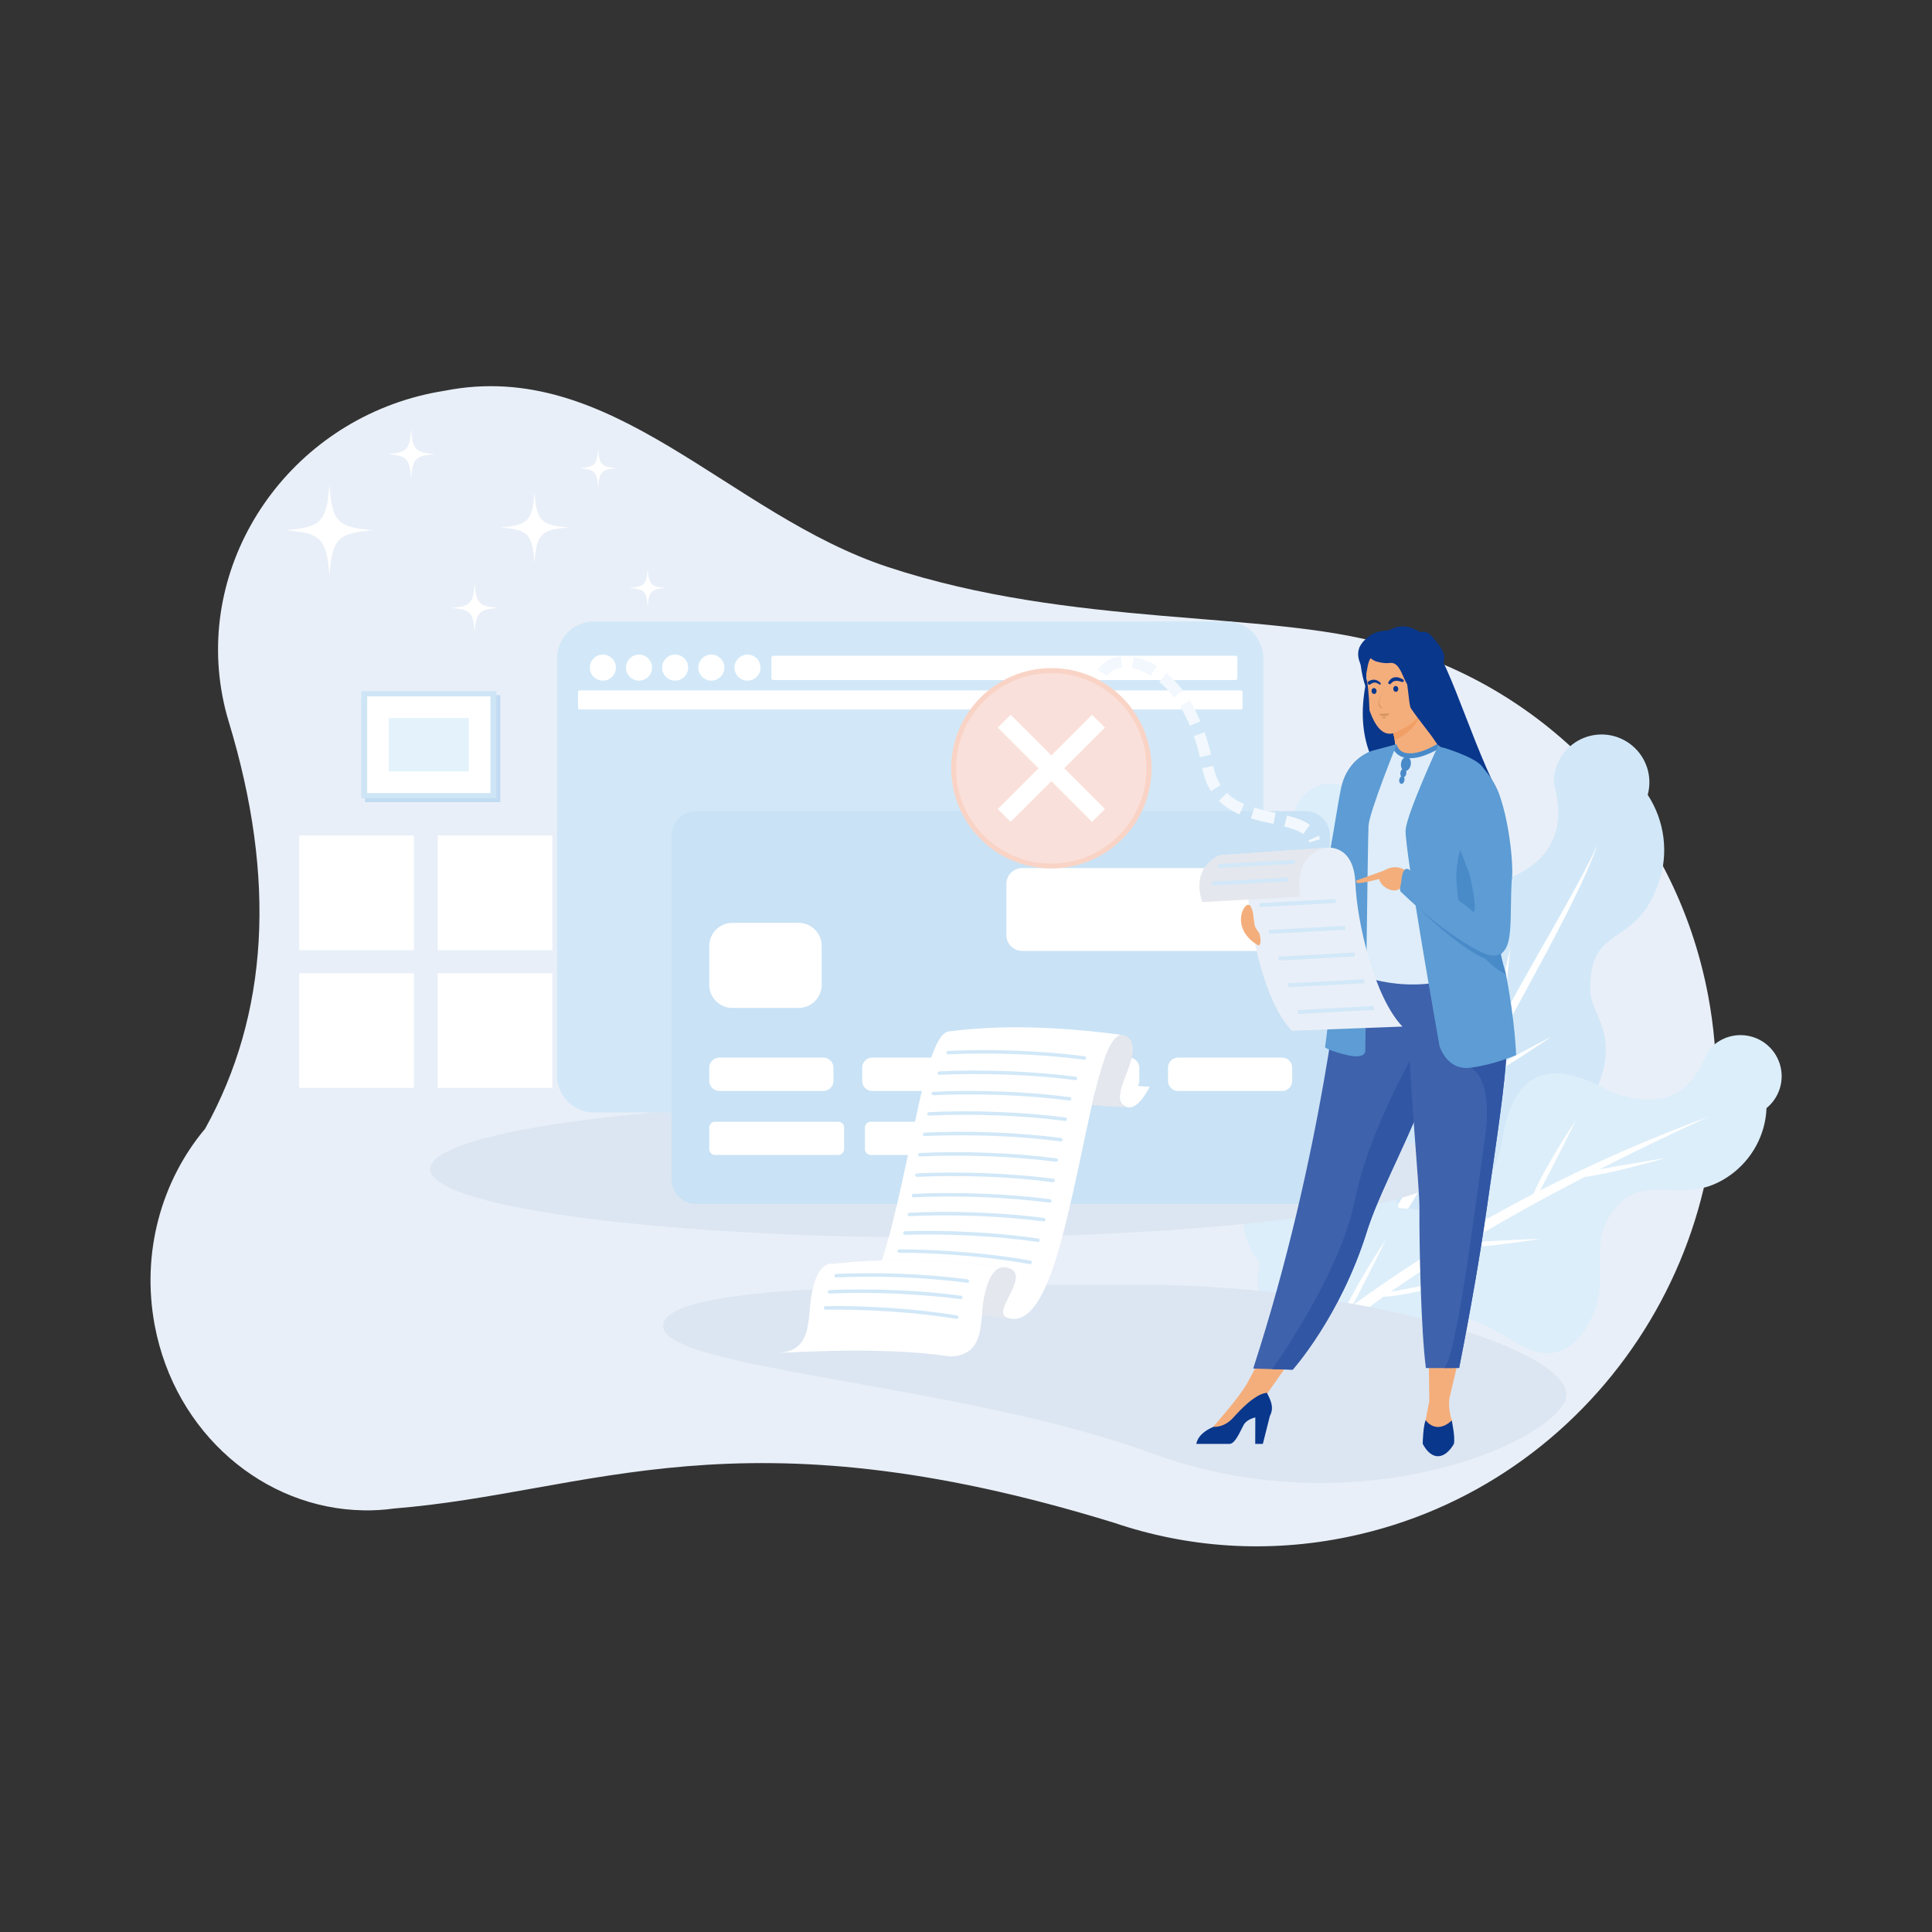 <?xml version="1.0" encoding="utf-8"?>
<svg xmlns="http://www.w3.org/2000/svg" enable-background="new 0 0 2000 2000" viewBox="0 0 2000 2000">
  <rect x="0" y="0" width="2000" height="2000" fill="#333333" stroke="none"/>
  <path clip-rule="evenodd" d="M212.3,1168.5c-44.9,53.4-66.4,127.9-52.1,203.7c21.1,111.7,113,189.6,216.1,191.3l0,0l0.2,0&#xD;&#xA;		c10.4,0.2,20.8-0.4,31.3-1.9c203.2-16.2,356-105.4,745.9,14.9l0,0c75.2,25.5,158.2,31.9,242.1,14.4&#xD;&#xA;		c254.2-52.8,420.9-303.8,372.4-560.6c-34.5-182.4-168.3-318.6-334-363.2l0,0c-122.6-35.3-324.5-17.2-515-80.1&#xD;&#xA;		c-165.2-54.5-285.1-216.9-458.9-182.5c-4.6,0.7-9.2,1.6-13.8,2.5c-146.4,30.4-243.2,170.7-216.3,313.2c1.7,9.1,3.9,18,6.5,26.6l0,0&#xD;&#xA;		C286.3,909.7,278,1050.2,212.3,1168.5L212.3,1168.5z" fill="#e9eff8" fill-rule="evenodd"/>
  <path clip-rule="evenodd" d="M1416.7,1151.1c45.3-33.6,77.5-63,50.7-115.8c-34.6-70.8-9.9-110.6,74.3-119.3&#xD;&#xA;				c59.6-16.2,81.9-51.3,66.7-105.3c-0.3-19.4,10.7-37.1,28.1-45.5c17.5-8.4,38.2-5.8,53.1,6.6c14.9,12.4,21.2,32.3,16.1,51&#xD;&#xA;				c17.6,26.9,21.9,60.4,11.5,90.8c-23.7,69.9-72.9,41.1-70.8,112.8c0.8,26.9,41,51.9-9,128.8c-25.7,39.5-100.3,50.8-111.8,139.1&#xD;&#xA;				c-6.4,49.1-30.5,73.1-59.2,81.2c-12.4,32.1-44.6,53.9-80.7,51.6c-44.7-2.8-78.6-41.3-75.8-86c1.2-18.2,8.2-34.6,19.2-47.5&#xD;&#xA;				C1317.5,1246.4,1337.7,1189,1416.7,1151.1z" fill="#d2e8f8" fill-rule="evenodd"/>
  <path clip-rule="evenodd" d="M1310.3,1418.1c7.1,12.2,10.6,18.3,10.6,18.3c33-37.7,63.9-77.1,92.8-118.3c15.8-7.2,40.6-22.4,74.5-45.6&#xD;&#xA;				c-26.2,13.7-49.1,26.1-68.6,37.1c41.2-59.8,78.1-123.3,110.7-190.4c15.7-6.9,40.9-22.3,75.6-46.1c-27.9,14.6-52,27.7-72.3,39.2&#xD;&#xA;				c27-56.3,99.2-176.7,120.1-238.1c-17.3,40.5-80.6,143.8-97.8,179.9c3.2-20.4,4.3-47,7.7-72.7c-9.6,38-12.3,64.8-14.3,83.1&#xD;&#xA;				c-21.7,44.8-46.4,87.6-67.9,125.3c1-22.4,1.7-48.3,2-77.5c-5.1,39.3-7.5,68.1-7.2,86.5c-14.6,25.3-29.1,48.9-43.6,70.9&#xD;&#xA;				c4.3-24.9,8.7-54.5,13.3-89c-12,47.5-18,79.6-18.1,96.4C1388.2,1336.3,1349.1,1383.3,1310.3,1418.1z" fill="#fff" fill-rule="evenodd"/>
  <path clip-rule="evenodd" d="M1319.3,1176.3c21.2-39.3,34.4-71.2-2.5-100.1c-48.6-39.2-44.2-76.1,13.2-110.6c37.3-31.7,41.5-64.3,12.5-98&#xD;&#xA;				c-6.7-13.8-4.8-30.2,4.9-42.1c9.7-11.9,25.5-17,40.3-13.1c14.8,3.9,26,16.1,28.7,31.2c21.7,13.4,36,36,38.8,61.3&#xD;&#xA;				c6.5,58.1-38.5,54-12.9,104.7c9.6,19.1,46.9,23.5,36.8,95.5c-5.2,37-54.9,70.1-33.5,137.4c11.9,37.4,2.7,62.7-15.2,78.2&#xD;&#xA;				c1.8,27.2-13.9,53.6-40.6,64.1c-33,13-70.3-3.3-83.3-36.3c-5.3-13.4-5.7-27.6-2.2-40.5C1280.2,1278,1275.4,1230.1,1319.3,1176.3z" fill="#dceefa" fill-rule="evenodd"/>
  <path clip-rule="evenodd" d="M1332.6,1403.7c9.2,6.4,13.7,9.5,13.7,9.5c11-38.1,20-76.8,26.8-116.1c8.9-10.4,21.6-29.7,38.1-57.7&#xD;&#xA;				c-14.2,18.7-26.5,35.2-36.8,49.7c9.5-56.8,14.6-114.7,15.5-173.9c8.9-10.3,21.8-29.7,38.7-58.4c-15.1,19.8-28,37.3-38.7,52.4&#xD;&#xA;				c0.4-49.4,11.8-160.1,6.2-211.2c1.2,34.8-9.5,130.3-9.7,161.9c-4.5-15.7-12.7-35.2-18.9-54.8c5.9,30.5,12.9,50.6,17.7,64.4&#xD;&#xA;				c-0.5,39.5-3.9,78.4-6.6,112.8c-6.8-16.4-15-35.2-24.6-56.3c9.6,29.9,17.5,51.4,23.9,64.5c-2,23-4.5,44.9-7.5,65.5&#xD;&#xA;				c-5.3-19.3-12.1-42.1-20.4-68.3c7.4,38.1,13.8,63.2,19.4,75.2C1361.1,1318.8,1348.8,1365.7,1332.6,1403.7z" fill="#fff" fill-rule="evenodd"/>
  <path clip-rule="evenodd" d="M1471.5,1253.2c48.5-0.8,76.6-26.4,84.3-76.7c11.2-66.9,48.5-82.3,111.6-46.3c49.8,18.5,82.9,5.1,99.4-40.3&#xD;&#xA;				c9.5-13.7,26-20.6,42.4-17.7c16.4,2.9,29.6,15.1,33.8,31.2c4.2,16.1-1.4,33.2-14.3,43.7c-1.1,27.6-14.9,53.1-37.4,69.3&#xD;&#xA;				c-51.5,37-89.9-9.8-124.3,41.5c-24,35.7,5.1,69.2-25.8,117.9c-9.8,15.4-23.6,25.9-41.4,25.1c-40.5-1.8-80.7-70.1-133-14.1&#xD;&#xA;				C1325.4,1538.5,1269.1,1218,1471.5,1253.2z" fill="#dceefa" fill-rule="evenodd"/>
  <path clip-rule="evenodd" d="M1294.4,1463.5c-12.4-6.7-18.5-10.1-18.5-10.1c36.8-34,75.4-65.9,115.8-95.9c6.7-16,21.3-41.2,43.6-75.6&#xD;&#xA;				c-13,26.6-24.8,49.8-35.3,69.6c58.7-42.8,121.2-81.4,187.5-115.7c6.5-15.9,21.2-41.5,44.1-76.8c-13.8,28.3-26.3,52.7-37.3,73.3&#xD;&#xA;				c55.5-28.4,113.7-53.9,174.6-76.4c-40,18.4-77.8,36.6-113.4,54.7c20.3-3.8,43.2-7.7,68.9-11.8c-37.8,10.6-65.8,17.1-84,19.6&#xD;&#xA;				c-44.3,22.9-85,45.6-122.2,68c22.4-1.6,48.2-2.9,77.4-4.1c-39.1,6.1-67.9,9.2-86.3,9.5c-24.9,15.2-48.1,30.4-69.8,45.5&#xD;&#xA;				c24.7-4.9,54.3-10.1,88.6-15.6c-47.1,13.2-79.1,20.1-95.9,20.7C1374.1,1383.5,1328.2,1423.8,1294.4,1463.5z" fill="#fff" fill-rule="evenodd"/>
  <path clip-rule="evenodd" d="M571.8,864.9H453.1v118.7h118.7V864.9L571.8,864.9z M428.4,1007.5H309.7v118.7h118.7V1007.5L428.4,1007.5z&#xD;&#xA;		 M571.8,1007.5H453.1v118.7h118.7V1007.5L571.8,1007.5z M428.4,864.9H309.7v118.7h118.7V864.9z" fill="#fff" fill-rule="evenodd"/>
  <path clip-rule="evenodd" d="M1181.7,1330c236,0,468.3,73.4,437,123.3c-31.3,50-227.2,124.3-425.3,51.5c-198.1-72.8-506.9-87-506.9-132.1&#xD;&#xA;		C686.4,1327.7,945.7,1330,1181.7,1330z" fill="#dce6f2" fill-rule="evenodd"/>
  <ellipse clip-rule="evenodd" cx="972.6" cy="1210.2" fill="#dce6f2" fill-rule="evenodd" rx="527.3" ry="70.9"/>
  <path clip-rule="evenodd" d="M614.9,643.3h654.7c21.1,0,38.3,17.2,38.3,38.3v431.8c0,21.1-17.2,38.3-38.3,38.3H614.9&#xD;&#xA;			c-21.1,0-38.3-17.2-38.3-38.3V681.6C576.6,660.5,593.8,643.3,614.9,643.3z" fill="#d2e8f8" fill-rule="evenodd"/>
  <path clip-rule="evenodd" d="M599.9,714.7h684.8c0.8,0,1.5,0.7,1.5,1.5v16.7c0,0.8-0.7,1.5-1.5,1.5H599.9c-0.8,0-1.5-0.7-1.5-1.5v-16.7&#xD;&#xA;			C598.4,715.3,599,714.7,599.9,714.7z" fill="#fff" fill-rule="evenodd"/>
  <path clip-rule="evenodd" d="M800.5,678.8H1279c1.1,0,1.9,0.9,1.9,1.9v21.4c0,1-0.8,1.9-1.9,1.9H800.5c-1,0-1.9-0.9-1.9-1.9v-21.4&#xD;&#xA;			C798.6,679.6,799.5,678.8,800.5,678.8z" fill="#fff" fill-rule="evenodd"/>
  <path clip-rule="evenodd" d="M624.1,704.6c7.4,0,13.5-6.1,13.5-13.5c0-7.4-6.1-13.5-13.5-13.5c-7.4,0-13.5,6.1-13.5,13.5&#xD;&#xA;				C610.6,698.6,616.6,704.6,624.1,704.6z" fill="#fff" fill-rule="evenodd"/>
  <path clip-rule="evenodd" d="M661.5,704.6c7.4,0,13.5-6.1,13.5-13.5c0-7.4-6.1-13.5-13.5-13.5c-7.4,0-13.5,6.1-13.5,13.5&#xD;&#xA;				C648,698.6,654.1,704.6,661.5,704.6z" fill="#fff" fill-rule="evenodd"/>
  <path clip-rule="evenodd" d="M698.9,704.6c7.4,0,13.5-6.1,13.5-13.5c0-7.4-6.1-13.5-13.5-13.5s-13.5,6.1-13.5,13.5&#xD;&#xA;				C685.4,698.6,691.5,704.6,698.9,704.6z" fill="#fff" fill-rule="evenodd"/>
  <path clip-rule="evenodd" d="M736.4,704.6c7.4,0,13.5-6.1,13.5-13.5c0-7.4-6.1-13.5-13.5-13.5c-7.4,0-13.5,6.1-13.5,13.5&#xD;&#xA;				C722.9,698.6,729,704.6,736.4,704.6z" fill="#fff" fill-rule="evenodd"/>
  <path clip-rule="evenodd" d="M773.8,704.6c7.4,0,13.5-6.1,13.5-13.5c0-7.4-6.1-13.5-13.5-13.5c-7.4,0-13.5,6.1-13.5,13.5&#xD;&#xA;				C760.3,698.6,766.4,704.6,773.8,704.6z" fill="#fff" fill-rule="evenodd"/>
  <g>
    <path clip-rule="evenodd" d="M720.5,839.7h630.9c13.9,0,25.3,11.4,25.3,25.3v356c0,13.9-11.4,25.3-25.3,25.3H720.5&#xD;&#xA;			c-13.9,0-25.3-11.4-25.3-25.3V865C695.2,851.1,706.6,839.7,720.5,839.7z" fill="#c9e2f5" fill-rule="evenodd"/>
    <path clip-rule="evenodd" d="M1058.2,898.6h254.4c9,0,16.4,7.4,16.4,16.4v53c0,9-7.4,16.4-16.4,16.4h-254.4c-9,0-16.4-7.4-16.4-16.4v-53&#xD;&#xA;			C1041.8,906,1049.1,898.6,1058.2,898.6L1058.2,898.6z M758.1,955.3h68.6c13.1,0,23.9,10.7,23.9,23.9v40.3&#xD;&#xA;			c0,13.1-10.7,23.9-23.9,23.9h-68.6c-13.1,0-23.9-10.7-23.9-23.9v-40.3C734.2,966.1,745,955.3,758.1,955.3L758.1,955.3z&#xD;&#xA;			 M740.2,1161.2h127.6c3.3,0,6,2.7,6,6v22.4c0,3.3-2.7,6-6,6H740.2c-3.3,0-6-2.7-6-6v-22.4C734.2,1163.9,736.9,1161.2,740.2,1161.2&#xD;&#xA;			L740.2,1161.2z M901.4,1161.2h79.7c3.3,0,6,2.7,6,6v22.4c0,3.3-2.7,6-6,6h-79.7c-3.3,0-6-2.7-6-6v-22.4&#xD;&#xA;			C895.4,1163.9,898.1,1161.2,901.4,1161.2L901.4,1161.2z M744.7,1094.8h107.6c5.8,0,10.5,4.7,10.5,10.5v13.6&#xD;&#xA;			c0,5.8-4.7,10.5-10.5,10.5H744.7c-5.8,0-10.5-4.7-10.5-10.5v-13.6C734.2,1099.5,738.9,1094.8,744.7,1094.8L744.7,1094.8z&#xD;&#xA;			 M1219.6,1094.8h107.6c5.8,0,10.5,4.7,10.5,10.5v13.6c0,5.8-4.7,10.5-10.5,10.5h-107.6c-5.8,0-10.5-4.7-10.5-10.5v-13.6&#xD;&#xA;			C1209.1,1099.5,1213.8,1094.8,1219.6,1094.8L1219.6,1094.8z M1061.3,1094.8h107.6c5.8,0,10.5,4.7,10.5,10.5v13.6&#xD;&#xA;			c0,5.8-4.7,10.5-10.5,10.5h-107.6c-5.8,0-10.5-4.7-10.5-10.5v-13.6C1050.8,1099.5,1055.5,1094.8,1061.3,1094.8L1061.3,1094.8z&#xD;&#xA;			 M903,1094.8h107.6c5.8,0,10.5,4.7,10.5,10.5v13.6c0,5.8-4.7,10.5-10.5,10.5H903c-5.8,0-10.5-4.7-10.5-10.5v-13.6&#xD;&#xA;			C892.5,1099.5,897.2,1094.8,903,1094.8z" fill="#fff" fill-rule="evenodd"/>
  </g>
  <g>
    <path clip-rule="evenodd" d="M1515.4,795.1c0.8,11.5-9.7,46.9,18.1,24.2c0,0-1.1,2.4-2.2,3.4c0.1,0,23.7,6.1,19.6-1.9&#xD;&#xA;			c-33-64.6-57.4-161.8-81.2-166.1c-22.4-14.6-57.3,13.7-54.6,47.4c-27.2,118.5,81.2,153.1,90.5,124L1515.4,795.1z" fill="#09378c" fill-rule="evenodd"/>
    <path clip-rule="evenodd" d="M1494.3,773.1c5,9.1,0.1,18.6-6,27c-6.1,8.4-16.5,12.5-26.7,10.5c-10.2-1.9-18.3-9.6-20.9-19.6&#xD;&#xA;				c5.1-14.1,4.6-27.4-1.7-39.9c21.7-9,32.6-13.5,32.6-13.5C1478.3,757.4,1488.7,770.3,1494.3,773.1z" fill="#f4ae7c" fill-rule="evenodd"/>
    <path clip-rule="evenodd" d="M1429.7,657.8c29,41.9,43.6,67.4,43.8,76.5c14.4-6.4,21.7-16.8,15.5-30.5c2-2.7,3.1-7.7,3.4-15&#xD;&#xA;				c5.2-6,2.3-14.5-2.6-20.8c-4.9-6.3-11.7-16.9-18.9-13.3C1457.2,646.5,1446.6,645.2,1429.7,657.8z" fill="#09378c" fill-rule="evenodd"/>
    <path clip-rule="evenodd" d="M1443.8,766.4c-0.7-5.2-2.3-10.3-4.7-15.2l31.5-13.1l-0.2,0.5C1467.5,749.8,1458.6,759.1,1443.8,766.4z" fill="#f29f65" fill-rule="evenodd"/>
    <path clip-rule="evenodd" d="M1413.1,691.7c2.6,13,4.1,27.5,4.6,43.6c7.5,21.4,17.3,28.7,29.5,21.7c16.1-7.4,25.6-17,28.6-28.7&#xD;&#xA;				c4.9-14.8,0.8-31.2-10.6-41.9C1446.5,668.9,1414.8,668.8,1413.1,691.7z" fill="#f4ae7c" fill-rule="evenodd"/>
    <path clip-rule="evenodd" d="M1481.9,685c-12.1-5.6-25.2-7.6-39.4-6c12.3,8.6,18.9,18,19.9,28.2c1.4,6.7,2.1,10.1,2.1,10.1&#xD;&#xA;				c10.3-12,16-11.7,17,0.9C1488.3,700.8,1488.5,689.7,1481.9,685z" fill="#004e9f" fill-rule="evenodd"/>
    <path clip-rule="evenodd" d="M1414.2,697.9c-10.9-16.3-12.6-28.5,4.7-40.4c12-8.3,38.8-5.4,50.2,5.8c16.9,7.7,23.2,30.7,18.7,47.4&#xD;&#xA;				c-10-7.6-16.4-10.9-20-7c-3.8-7.6-5.9-0.5-0.5,5.7c-14.4,12.9-13.1-25.2-28.5-23.1c-8.2,1.1-19-2.6-19.5-5&#xD;&#xA;				C1416.3,683,1415.3,693.8,1414.2,697.9z" fill="#09378c" fill-rule="evenodd"/>
    <path clip-rule="evenodd" d="M1430.8,718.8c-2.6,3.9-3.9,7-3.9,9.4c0,2.8,1.6,4.7,4.7,5.4C1426.2,728.6,1426.7,727.5,1430.8,718.8z" fill="#d69761" fill-rule="evenodd"/>
    <polygon clip-rule="evenodd" fill="#d69761" fill-rule="evenodd" points="1435.9 742.3 1429.5 742.7 1432.8 744"/>
    <path clip-rule="evenodd" d="M1444.6,710.1c-1.4,0.1-2.4,1.6-2.3,3.3c0.2,1.7,1.4,2.9,2.9,2.8c1.4-0.1,2.4-1.6,2.3-3.3&#xD;&#xA;				C1447.3,711.2,1446,710,1444.6,710.1z" fill="#09378c" fill-rule="evenodd"/>
    <path clip-rule="evenodd" d="M1422.1,712.3c-1.4,0.1-2.4,1.6-2.3,3.3c0.2,1.7,1.4,2.9,2.9,2.8c1.4-0.1,2.4-1.6,2.3-3.3&#xD;&#xA;				C1424.8,713.4,1423.5,712.1,1422.1,712.3z" fill="#09378c" fill-rule="evenodd"/>
    <path clip-rule="evenodd" d="M1477.1,701.8c-4.1-0.3-7.8,5.3-8.3,12.5c-0.5,7.2,2.3,13.2,6.4,13.5c4.1,0.3,7.8-5.3,8.3-12.4&#xD;&#xA;				C1484,708.1,1481.1,702,1477.1,701.8z" fill="#f4ae7c" fill-rule="evenodd"/>
    <path clip-rule="evenodd" d="M1451,705.9c0.7,0.4,1.6,0.2,2-0.5c0.4-0.7,0.2-1.6-0.5-2c-3.2-1.9-6.1-2.7-8.6-2.3c-2.7,0.4-4.9,2-6.6,4.9&#xD;&#xA;				c-0.4,0.7-0.2,1.6,0.5,2.1c0.7,0.4,1.6,0.2,2.1-0.5C1442.7,704.1,1446.6,704.3,1451,705.9z" fill="#09378c" fill-rule="evenodd"/>
    <path clip-rule="evenodd" d="M1418.5,708.4c-1.8,1.8-3.4-1.6-2-3c5.2-3.2,9.2-1.7,12.4,1.3c0.6,0.6,0.6,1.5,0,2.1&#xD;&#xA;				C1426.4,708.4,1424.2,704.3,1418.5,708.4z" fill="#09378c" fill-rule="evenodd"/>
    <path clip-rule="evenodd" d="M1472.7,720.4c-1.8,0.2-3.2,1.6-4.1,3.7c-0.7,1.8-1,4.1-0.7,6.6c0.3,2.5,1.1,4.7,2.3,6.3&#xD;&#xA;				c1.3,1.8,3,2.8,4.8,2.6c1.8-0.2,3.3-1.6,4.1-3.7c0.7-1.8,1-4.1,0.7-6.6c-0.1-1.1-0.4-2.2-0.7-3.2c-0.8,0.7-1.7,1.2-2.7,1.5&#xD;&#xA;				c0.2,0.6,0.3,1.3,0.4,2c0.2,2,0,3.8-0.5,5.1c-0.4,1.1-1,1.8-1.7,1.8c-0.7,0.1-1.4-0.5-2.1-1.4c-0.8-1.2-1.5-2.9-1.7-4.9&#xD;&#xA;				c-0.2-2,0-3.8,0.5-5.1c0.4-1.1,1-1.7,1.7-1.8c0.2,0,0.3,0,0.5,0c1.1-0.3,1.5-1.3,1.4-2.7C1474.3,720.5,1473.5,720.3,1472.7,720.4&#xD;&#xA;				z" fill="#437bb1" fill-rule="evenodd"/>
    <path clip-rule="evenodd" d="M1476.7,704.7c-1.8-0.1-3.5,2.4-3.7,5.6c-0.1,1.7,0.2,3.2,0.7,4.3c-0.3-1-0.3-2.3-0.1-3.6&#xD;&#xA;				c0.5-3.2,2.4-5.5,4.3-5.2c0.3,0,0.6,0.2,0.8,0.3C1478.2,705.3,1477.5,704.8,1476.7,704.7z" fill="#d3965c" fill-rule="evenodd"/>
    <path clip-rule="evenodd" d="M1479,708.2c1.2,0.5,1.3,6.3,0.3,8.6c-1,2.3-2.2,3.6-3.2,4.3c0.7-0.8,1.7-1.8,2.3-4c0.7-2.2,0.1-8.2-1-8.5&#xD;&#xA;				c-1-0.3-0.6-0.1-0.9-0.1C1477.4,708.1,1477.8,707.7,1479,708.2z" fill="#d3965c" fill-rule="evenodd"/>
    <path clip-rule="evenodd" d="M1438.3,738.4l-10.8,0.6c0.8,1.7,2.6,2.6,5.9,2.6C1436.3,741.1,1438.2,740.1,1438.3,738.4z" fill="#d69761" fill-rule="evenodd"/>
    <polygon clip-rule="evenodd" fill="#5e5d5d" fill-rule="evenodd" points="1310.9 1314.2 1317.3 1313.1 1317.3 1313.1 1310.9 1314.2"/>
    <polygon clip-rule="evenodd" fill="#f4ae7c" fill-rule="evenodd" points="1513.1 1394.1 1499.7 1450.5 1479.6 1450.4 1478.9 1394.1"/>
    <polygon clip-rule="evenodd" fill="#f4ae7c" fill-rule="evenodd" points="1344.3 1396.5 1306.2 1450.5 1291.3 1431.5 1314.2 1389.1"/>
    <path clip-rule="evenodd" d="M1297.3,1416.7l19.6,0.6l21.2,0.6c0,0,49.1-54.7,76.6-142.3c0.6-2,1.3-4.1,2-6.2&#xD;&#xA;			c15.1-43.9,46.3-99.1,62.8-149c2.6-7.9,5-15.4,7.1-22.5c0.7-2.3,1.3-4.5,2-6.7c12.1-42.2,15.6-69.8,18.9-99.4l-118.9,1&#xD;&#xA;			C1388.7,992.8,1369.5,1194.7,1297.3,1416.7z" fill="#3e62ac" fill-rule="evenodd"/>
    <path clip-rule="evenodd" d="M1405.4,924.5c0.3,56.6-8.3,80.8-8.3,80.8s50.9,25.9,111.4,6.8c0.7-0.2,44.7-10.3,44.7-10.3&#xD;&#xA;			c-1-2.3-4.6-41.6-5.6-43.7c-12.8-27.4-22.5-39.5-24-47.9c-2.8-15.7-2.9-32-1.5-47.4c3.7-40.7,12.3-66.5,12.3-66.5&#xD;&#xA;			c-16.5-3.7-29.6-18.3-46.7-24.7c-3.9,4.9-16,10.1-26.5,9.8c-12.1-0.3-16-5.4-15.3-11.1c-12.8,7.1-23.1,13.9-23.1,13.9&#xD;&#xA;			c-10.9,19-33,37.4-34.6,66.4C1387.7,857.9,1405.3,922.9,1405.4,924.5z" fill="#deedf9" fill-rule="evenodd"/>
    <path clip-rule="evenodd" d="M1490.5,774.4c-6.5,3.9-12.6,6.6-18.2,8.4c-6.7,2.1-12.7,2.6-17.7,1.6c-5.3-1.1-9.3-3.8-11.9-8.2&#xD;&#xA;			c-0.8-1.3-1.4-2.8-1.9-4.3l4.8-1.5c0.4,1.2,0.9,2.3,1.4,3.3c1.8,3.1,4.8,5.1,8.6,5.8c4.1,0.8,9.3,0.3,15.2-1.5&#xD;&#xA;			c5.2-1.6,10.9-4.2,17.1-7.9L1490.5,774.4z" fill="#498ac9" fill-rule="evenodd"/>
    <path clip-rule="evenodd" d="M1500.4,1447.4c0,0-1.6,11.2,2.6,23.1c0,0,3.3,15-11.5,15.2c-14.7,0.3-18.4-1.1-16.7-10.3&#xD;&#xA;			c1.7-9.2,4.8-25.1,4.8-25.1L1500.4,1447.4z" fill="#f4ae7c" fill-rule="evenodd"/>
    <path clip-rule="evenodd" d="M1472.8,1494.7c9.4,17.7,22.7,16.4,32.3,0c1.3-6.6-1.6-20.8-2.1-23.5c0-0.2-0.1-0.3-0.1-0.5&#xD;&#xA;			c0-0.1,0-0.2,0-0.2c-16.7,15.3-27.1-0.4-27.1-0.4c0,0,0,0,0,0.1C1473.3,1476.2,1472.8,1492.3,1472.8,1494.7z" fill="#09378c" fill-rule="evenodd"/>
    <path clip-rule="evenodd" d="M1255.8,1477c0,0,27.2-30.2,35.5-45.5l20.2,10.3l-45.2,42.4l-10.6-1.4L1255.8,1477z" fill="#f4ae7c" fill-rule="evenodd"/>
    <path clip-rule="evenodd" d="M1238.5,1494.7c0,0,33.7,0,34.2,0c5,0,9.1-8.3,14.5-19.2c2.2-4.4,7.2-6.9,12.3-8.2l-0.1,27.4h7.9l7.3-29&#xD;&#xA;			c4.8-8.9,0.4-16.9-3-23.8c-3.9,0-14.5,2.7-34.6,25.3c-6.6,7.4-13.9,10.1-21.1,9.9c-0.1,0.1-0.2,0.1-0.3,0.2&#xD;&#xA;			C1238.8,1484.6,1238.5,1494.7,1238.5,1494.7z" fill="#09378c" fill-rule="evenodd"/>
    <path clip-rule="evenodd" d="M1317,1417.3l21.2,0.6c0,0,49.1-54.7,76.6-142.3c0.6-2,1.3-4.1,2-6.2c15.1-43.9,46.3-99.1,62.8-149&#xD;&#xA;			c2.6-7.9,5-15.4,7.1-22.5c0.7-2.3,1.3-4.5,2-6.7l-17.5-13.3c0,0-52.6,85.1-68.8,165.2C1388.2,1312.7,1331.6,1396.4,1317,1417.3z" fill="#3156a4" fill-rule="evenodd"/>
    <path clip-rule="evenodd" d="M1469.4,1250.6c-0.3,38.9,1.7,128.5,6.7,165.6h18.8c10.4,0,15.6-0.1,15.6-0.1&#xD;&#xA;			c12.7-64.5,21.8-117.8,28.4-163.8c5.4-37.7,10.2-70.1,13.9-97.9c3.7-28,6.3-51.5,7.2-71.3c0.1-3.1,0.3-6.2,0.3-9.1&#xD;&#xA;			c0.1-3,0.1-5.8,0.1-8.6l-102.7-10C1459,1123.6,1469.5,1228,1469.4,1250.6z" fill="#3e62ac" fill-rule="evenodd"/>
    <path clip-rule="evenodd" d="M1494.9,1416.2c10.4,0,15.6-0.1,15.6-0.1c12.7-64.5,21.8-117.8,28.4-163.8c5.4-37.7,10.2-70.1,13.9-97.9&#xD;&#xA;			c3.7-28,6.3-51.5,7.2-71.3l-37.7,22.2c0,0,24.1,8.5,14.9,72.7C1528,1242.3,1507.7,1407.1,1494.9,1416.2z" fill="#3156a4" fill-rule="evenodd"/>
    <path clip-rule="evenodd" d="M1490.1,1082.5c0,0,7.2,26.1,32.3,22.8c25-3.3,47.1-13.1,47.1-13.1s-1-34.2-10.5-83.5&#xD;&#xA;			c-16.3-53.7-20.1-129.3-29.5-173c-2.6-12.2-20.4-16.2-21-23.6l-19.8-40c0,0-31.9,69.2-33.6,86.7&#xD;&#xA;			C1453.4,876.4,1490.1,1082.5,1490.1,1082.5z" fill="#5d9cd4" fill-rule="evenodd"/>
    <path clip-rule="evenodd" d="M1507.6,910.5c1.1,28.4,11,76.8,50.9,98c0.2,0.1,0.3,0.2,0.5,0.2c-16.1-53.8-15.9-105.3-25.3-149.1&#xD;&#xA;			C1512.3,855.2,1507,894.8,1507.6,910.5z" fill="#498ac9" fill-rule="evenodd"/>
    <path clip-rule="evenodd" d="M1354.5,916.6c5.7,1.4,10,2.1,11.6,1.7c6.9-1.5,16.7-76.2,22-101.8c6.8-33,33-39.5,33-39.5l24.8-6.6&#xD;&#xA;			c0,0-28.4,70.1-29.2,84.3c-0.8,14.2-3.3,232-3.3,232s1.7,10-17.5,5.8c-19.2-4.2-24.2-8.3-24.2-8.3s8.3-60.9,12.2-114.9&#xD;&#xA;			c-6.4-1.1-17.4-5.2-29.4-10.3V916.6z" fill="#5d9cd4" fill-rule="evenodd"/>
    <path clip-rule="evenodd" d="M1424.4,672.5c3.4-1.6,5.7-1.3,7,1c-0.9,5.3-3.4,9.3-7.5,11.8C1425.2,683,1425.4,678.8,1424.4,672.5z" fill="#09378c" fill-rule="evenodd"/>
    <path clip-rule="evenodd" d="M1415.9,677.8c-4.8-9.5-6.7-11.6-8.8-6.8c0.9,17,2.8,31.9,8.7,45.4C1413.9,707.6,1413.9,694.7,1415.9,677.8z" fill="#09378c" fill-rule="evenodd"/>
    <path clip-rule="evenodd" d="M1473.9,666.3c1.7-1.3,2.5-3.5,2.3-6.6c-2-4.3-4.2-6-6.5-5C1470.9,655.8,1472.3,659.6,1473.9,666.3z" fill="#09378c" fill-rule="evenodd"/>
    <path clip-rule="evenodd" d="M1456.6,783.5c-2.8-0.5-5.6,2.4-6.2,6.4c-0.7,4,1,7.6,3.8,8.1c2.8,0.5,5.6-2.4,6.2-6.4&#xD;&#xA;			C1461.1,787.6,1459.4,784,1456.6,783.5z" fill="#498ac9" fill-rule="evenodd"/>
    <path clip-rule="evenodd" d="M1453.5,795.8c-1.7-0.3-3.4,1.5-3.8,3.9c-0.4,2.5,0.6,4.7,2.3,5c1.7,0.3,3.4-1.5,3.8-3.9&#xD;&#xA;			C1456.3,798.3,1455.2,796.1,1453.5,795.8z" fill="#498ac9" fill-rule="evenodd"/>
    <path clip-rule="evenodd" d="M1451.9,803.5c-1.5-0.3-3,1.3-3.4,3.5c-0.4,2.2,0.5,4.1,2,4.4c1.5,0.3,3-1.3,3.4-3.5&#xD;&#xA;			C1454.3,805.7,1453.4,803.7,1451.9,803.5z" fill="#498ac9" fill-rule="evenodd"/>
    <path clip-rule="evenodd" d="M1559.3,862.3c-7.8-40.7-21-63.5-39.9-68.3c6.2,96.4,11,151.5,6.5,153.7c-48.3-30.2-71.9-47.3-71.9-47.3&#xD;&#xA;			c-7.7-4.4-15.3-2.8-21.6,0.9c-18.9,6.8-28.3,10.2-28.3,10.2c-1.9,4.8,7.6,2.3,23.6-1.5c1.4,7.6,14.3,15.7,21.8,9.7&#xD;&#xA;			c17.4,11.4,86.2,86.3,106,65.2c7-7.4,6.5-20.7,7-43.1C1562.9,921.3,1564.2,894.7,1559.3,862.3z" fill="#f4ae7c" fill-rule="evenodd"/>
    <path clip-rule="evenodd" d="M1488.6,772.2c0,0,38.8,10.9,46.1,21.8c2.5,3.7,11.8,12.6,17.5,28.8c11.2,31.5,14.9,77.4,12.7,89.2&#xD;&#xA;			c-2.3,41.2,2.6,71.6-14.7,76.9c-20.2,6.3-77.7-44.1-100.2-65.9c-1.7-1.6,0.5-8.5,0.7-10.7c0,0,0.9-17.6,8.5-11.7&#xD;&#xA;			c11.1,8.6,45.5,24.7,64.6,42.4c7.7,7.2-2.1-37-2.7-38.3c-1.3-2.9-25.2-71.2-31.8-62.6C1483.7,849.4,1488.6,772.2,1488.6,772.2z" fill="#5d9cd4" fill-rule="evenodd"/>
    <path clip-rule="evenodd" d="M1531,984.5c7.8,4,14.5,5.8,19.3,4.3c1.1-0.4,2.2-0.8,3.1-1.4c0,0,0,0,0.1,0c0.5-0.3,0.9-0.6,1.4-0.9&#xD;&#xA;			c0.1,0.6-0.8,1.2-1.3,1.5c0,0,0,0-0.1,0c-4.8,3.7-9.2,7.3-17.5,3.8c-18.7-8-49.5-33.7-67.3-51.7&#xD;&#xA;			C1487.1,957,1513.5,975.6,1531,984.5z" fill="#498ac9" fill-rule="evenodd"/>
    <g>
      <path clip-rule="evenodd" d="M1372.9,877.6c0,0,28.5-4.7,30.2,36.6c1.7,41.3,19.6,118,48.7,148.5l-114.5,4.3&#xD;&#xA;				c-29.1-30.6-43.4-103.7-45.6-145c-2-37.9-30.2-36.6-30.2-36.6L1372.9,877.6z" fill="#e9eff8" fill-rule="evenodd"/>
      <path clip-rule="evenodd" d="M1372.9,877.6c0,0-34.1,3.2-26.9,50.7l-101.2,5.5c0,0-14-32.4,16.7-48.4L1372.9,877.6z" fill="#e4e7ed" fill-rule="evenodd"/>
      <polygon clip-rule="evenodd" fill="#d2e8f8" fill-rule="evenodd" points="1254.6 916.7 1333.7 912.5 1333.5 908.4 1254.4 912.6"/>
      <polygon clip-rule="evenodd" fill="#d2e8f8" fill-rule="evenodd" points="1261.4 898.5 1340.5 894.2 1340.2 890.1 1261.2 894.3"/>
      <polygon clip-rule="evenodd" fill="#d2e8f8" fill-rule="evenodd" points="1303.8 939 1382.9 934.8 1382.6 930.7 1303.6 934.9"/>
      <polygon clip-rule="evenodd" fill="#d2e8f8" fill-rule="evenodd" points="1313.7 966.7 1392.8 962.5 1392.5 958.4 1313.5 962.6"/>
      <polygon clip-rule="evenodd" fill="#d2e8f8" fill-rule="evenodd" points="1323.6 994.4 1402.7 990.1 1402.4 986 1323.4 990.3"/>
      <polygon clip-rule="evenodd" fill="#d2e8f8" fill-rule="evenodd" points="1333.6 1022 1412.6 1017.8 1412.3 1013.7 1333.3 1017.9"/>
      <polygon clip-rule="evenodd" fill="#d2e8f8" fill-rule="evenodd" points="1343.5 1049.7 1422.5 1045.5 1422.2 1041.4 1343.2 1045.6"/>
    </g>
    <path clip-rule="evenodd" d="M1298.8,957.8c1.6,5.3,4.5,6.5,5.2,9.5c2.4,9.6-0.5,12-1.6,11.3c-30.8-18.1-13.3-48.5-8.1-40.8&#xD;&#xA;			C1297.8,943.2,1297,947,1298.8,957.8z" fill="#f4ae7c" fill-rule="evenodd"/>
    <path clip-rule="evenodd" d="M1488.8,699.7c-6.3-4.2-41.1-18.1-36-7.2c5.1,10.9,5.2,37.2,7.8,40.8c9.6,14,19.7,25.7,24.6,33.3&#xD;&#xA;			c1.7,2.6,6.1,10.9,15.1,5.9c8.2-4.7-5.2-26.6-9.7-50.6C1477.5,652.9,1495.1,703.9,1488.8,699.7z" fill="#09378c" fill-rule="evenodd"/>
  </g>
  <g>
    <path clip-rule="evenodd" d="M1088.4,896.4c55.7,0,101.1-45.4,101.1-101.1c0-55.7-45.4-101.1-101.1-101.1c-55.7,0-101.1,45.4-101.1,101.1&#xD;&#xA;			C987.2,851,1032.7,896.4,1088.4,896.4z" fill="#fae0da" fill-rule="evenodd"/>
    <path clip-rule="evenodd" d="M1088.4,691.6c28.6,0,54.6,11.6,73.3,30.4c18.8,18.8,30.4,44.7,30.4,73.3c0,28.6-11.6,54.6-30.4,73.3&#xD;&#xA;			c-18.8,18.8-44.7,30.4-73.3,30.4c-28.6,0-54.6-11.6-73.3-30.4c-18.8-18.8-30.4-44.7-30.4-73.3c0-28.6,11.6-54.6,30.4-73.3&#xD;&#xA;			C1033.8,703.3,1059.7,691.6,1088.4,691.6L1088.4,691.6z M1158,725.7c-17.8-17.8-42.5-28.9-69.7-28.9c-27.2,0-51.8,11-69.7,28.9&#xD;&#xA;			c-17.8,17.8-28.9,42.5-28.9,69.7c0,27.2,11,51.8,28.9,69.7c17.8,17.8,42.5,28.9,69.7,28.9c27.2,0,51.8-11,69.7-28.9&#xD;&#xA;			c17.8-17.8,28.9-42.5,28.9-69.7C1186.9,768.1,1175.8,743.5,1158,725.7z" fill="#f9d4c6" fill-rule="evenodd"/>
    <polygon clip-rule="evenodd" fill="#fff" fill-rule="evenodd" points="1130.5 739.9 1143.8 753.2 1101.7 795.3 1143.8 837.5 1130.5 850.8 1088.4 808.7 1046.2 850.8 1032.9 837.5 1075 795.3 1032.9 753.2 1046.2 739.9 1088.4 782"/>
  </g>
  <path clip-rule="evenodd" d="M1160.3,679.6c-9.8,1-18.6,5.6-24,14l10,6.2c3.5-5.3,9.2-7.9,15.4-8.5L1160.3,679.6L1160.3,679.6z&#xD;&#xA;		 M1366.6,868.7c-0.4-1.2-0.8-2.4-1.3-3.6l-10.7,4.8l0.8,2.1L1366.6,868.7L1366.6,868.7z M1356,853.9c-7.3-5.3-15.2-7.3-23.7-9.7&#xD;&#xA;		l-2.9,11.4c7,2.1,13.6,3.4,19.6,7.8L1356,853.9L1356,853.9z M1320.7,841.5c-7.5-1.5-14.9-3.3-22.3-5.5l-3.5,11.2&#xD;&#xA;		c7.5,2.3,15.6,4.1,23.3,5.7L1320.7,841.5L1320.7,841.5z M1287.9,832.3c-6.4-2.8-12.8-6.5-17.8-11.5l-8.3,8.3&#xD;&#xA;		c6.3,6.1,13.3,10.4,21.4,13.9L1287.9,832.3L1287.9,832.3z M1263.6,812.7c-4-6.3-6.1-12.5-7.6-19.8l-11.5,2.3&#xD;&#xA;		c1.8,8.8,4.4,16.2,9.2,23.8L1263.6,812.7L1263.6,812.7z M1253.6,781.2c-1.8-7.8-4-15.6-6.6-23.2l-11.1,3.9&#xD;&#xA;		c2.5,7.2,4.6,14.5,6.2,21.9L1253.6,781.2L1253.6,781.2z M1242.6,746.7c-3.1-7.5-6.8-14.8-11.1-21.7l-10,6.2&#xD;&#xA;		c3.9,6.3,7.4,13.2,10.3,20.1L1242.6,746.7L1242.6,746.7z M1224.6,714.9c-5.2-7-10.5-12.4-17-18.1l-7.5,9.1&#xD;&#xA;		c5.7,4.8,10.7,10.2,15.1,16.1L1224.6,714.9L1224.6,714.9z M1197.5,689.4c-7.4-4.6-15.3-7.7-23.8-9.3l-1.9,11.6&#xD;&#xA;		c6.9,1.2,13.7,4.1,19.6,7.8L1197.5,689.4z" fill="#f2f8fd" fill-rule="evenodd"/>
  <g>
    <path clip-rule="evenodd" d="M1040.5,1311.9c-46.4-5.8-88.9-8.1-127.6-7.1c7.6-23,14-50.1,19.7-75.6c17.7-78.4,30.3-162,50.7-161.6&#xD;&#xA;			c52-6.6,111.5-5.3,178.4,3.8c-20.3-0.1-32.9,83.3-50.6,161.6c-14.9,65.8-33.6,141.9-67.9,131.4c-19.8-5.4,28.2-46.6-1.8-52.3&#xD;&#xA;			C1041.1,1312,1040.8,1311.9,1040.5,1311.9z" fill="#fff" fill-rule="evenodd"/>
    <path clip-rule="evenodd" d="M912.9,1304.8c38.6-1,81.2,1.3,127.6,7.1c-15-1.4-21.6,23.4-23.5,44.6c-2,22.8-2.7,46.3-33.2,47.8&#xD;&#xA;			c-41.8-6.6-101.2-7.8-178-3.8c0,0,0,0,0,0c30-1.7,30.7-25,32.7-47.7c1.9-21.6,8.7-47,24.4-44.5&#xD;&#xA;			C878.8,1306.4,895.5,1305.3,912.9,1304.8C912.9,1304.8,912.9,1304.8,912.9,1304.8z" fill="#fff" fill-rule="evenodd"/>
    <path clip-rule="evenodd" d="M1046.4,1365.1c-8.5-0.8-18.4-2.3-29.8-4.3c0.1-1.4,0.3-2.9,0.4-4.3c1.9-21.1,8.4-45.9,23.5-44.6&#xD;&#xA;			c0.3,0,0.6,0.1,0.9,0.1c30,5.7-18,46.9,1.8,52.3C1044.3,1364.7,1045.4,1364.9,1046.4,1365.1z" fill="#e4e7ed" fill-rule="evenodd"/>
    <path clip-rule="evenodd" d="M1162.2,1122c10.1,1.7,19.4,2.7,28,3c-10.5,19.7-19.9,25.8-28.2,18.3C1157.5,1138.9,1159.1,1131,1162.2,1122z" fill="#fff" fill-rule="evenodd"/>
    <path clip-rule="evenodd" d="M1167.7,1146.3c-14.1-0.5-26.6-1.3-37.3-2.5c9.5-41.7,19-72.4,31.3-72.4c2.3,0,4.7,1.1,7.2,3.4&#xD;&#xA;			c9.5,10.8-1.1,30.9-6.7,47.2c-3.1,9.1-4.7,16.9-0.3,21.3C1163.8,1145,1165.7,1146,1167.7,1146.3z" fill="#e4e7ed" fill-rule="evenodd"/>
    <path clip-rule="evenodd" d="M1122.3,1097c1,0.1,1.9-0.6,2-1.6c0.1-1-0.6-1.9-1.6-2c-22.9-3-46.8-4.8-69.4-5.7&#xD;&#xA;			c-27.2-1.1-52.6-0.8-71.9,0.2c-1,0.1-1.8,0.9-1.7,1.9c0.1,1,0.9,1.8,1.9,1.7c19.3-1,44.5-1.2,71.6-0.2&#xD;&#xA;			C1075.8,1092.2,1099.6,1094,1122.3,1097L1122.3,1097z M1066.1,1308.6c1,0.2,1.9-0.5,2.1-1.5c0.2-1-0.5-1.9-1.5-2.1&#xD;&#xA;			c-21.9-4-44.9-6.8-66.6-8.6c-26.1-2.2-50.5-3.1-69.2-3.1c-1,0-1.8,0.8-1.8,1.8c0,1,0.8,1.8,1.8,1.8c18.6-0.1,42.9,0.8,68.9,3.1&#xD;&#xA;			C1021.5,1301.9,1044.4,1304.7,1066.1,1308.6L1066.1,1308.6z M1074.2,1285.7c1,0.1,1.9-0.5,2.1-1.5c0.1-1-0.5-1.9-1.5-2.1&#xD;&#xA;			c-22.3-3.3-45.7-5.4-67.8-6.6c-26.6-1.5-51.3-1.6-70.3-0.9c-1,0-1.8,0.9-1.8,1.9s0.9,1.8,1.9,1.8c18.8-0.7,43.5-0.5,70,0.9&#xD;&#xA;			C1028.8,1280.3,1052,1282.4,1074.2,1285.7L1074.2,1285.7z M1080.2,1264.4c1,0.1,1.9-0.6,2-1.6c0.1-1-0.6-1.9-1.6-2&#xD;&#xA;			c-22.5-3-46.1-4.8-68.4-5.6c-26.8-1.1-51.8-0.8-70.9,0.2c-1,0.1-1.8,0.9-1.7,1.9c0.1,1,0.9,1.8,1.9,1.7c19-1,43.9-1.2,70.5-0.2&#xD;&#xA;			C1034.3,1259.7,1057.7,1261.5,1080.2,1264.4L1080.2,1264.4z M1086.6,1245c1,0.1,1.9-0.6,2-1.6c0.1-1-0.6-1.9-1.6-2&#xD;&#xA;			c-22.9-3-46.8-4.8-69.5-5.7c-27.2-1.1-52.6-0.8-71.9,0.2c-1,0.1-1.8,0.9-1.7,1.9c0,1,0.9,1.8,1.9,1.7c19.3-1,44.5-1.2,71.6-0.2&#xD;&#xA;			C1040,1240.2,1063.8,1242,1086.6,1245L1086.6,1245z M1090,1223.8c1,0.1,1.9-0.6,2-1.6c0.1-1-0.6-1.9-1.6-2&#xD;&#xA;			c-22.9-3-46.8-4.8-69.5-5.7c-27.2-1.1-52.6-0.8-71.9,0.2c-1,0.1-1.8,0.9-1.7,1.9c0.1,1,0.9,1.8,1.9,1.7c19.3-1,44.5-1.2,71.6-0.2&#xD;&#xA;			C1043.4,1219,1067.3,1220.8,1090,1223.8L1090,1223.8z M1093.1,1202.7c1,0.1,1.9-0.6,2-1.6c0.1-1-0.6-1.9-1.6-2&#xD;&#xA;			c-22.9-3-46.8-4.8-69.5-5.7c-27.2-1.1-52.6-0.8-71.9,0.2c-1,0.1-1.8,0.9-1.7,1.9s0.9,1.8,1.9,1.7c19.3-1,44.5-1.2,71.6-0.2&#xD;&#xA;			C1046.5,1197.9,1070.4,1199.7,1093.1,1202.7L1093.1,1202.7z M1098,1181.6c1,0.1,1.9-0.6,2-1.6c0.1-1-0.6-1.9-1.6-2&#xD;&#xA;			c-22.9-3-46.8-4.8-69.4-5.7c-27.2-1.1-52.6-0.8-71.9,0.2c-1,0-1.8,0.9-1.7,1.9c0.1,1,0.9,1.8,1.9,1.7c19.3-1,44.5-1.2,71.6-0.2&#xD;&#xA;			C1051.4,1176.8,1075.2,1178.6,1098,1181.6L1098,1181.6z M1102.5,1160.4c1,0.1,1.9-0.6,2-1.6c0.1-1-0.6-1.9-1.6-2&#xD;&#xA;			c-22.9-3-46.8-4.8-69.4-5.7c-27.2-1.1-52.6-0.8-71.9,0.2c-1,0.1-1.8,0.9-1.7,1.9c0,1,0.9,1.8,1.9,1.7c19.3-1,44.5-1.2,71.6-0.2&#xD;&#xA;			C1056,1155.6,1079.8,1157.4,1102.5,1160.4L1102.5,1160.4z M1107.1,1139.3c1,0.1,1.9-0.6,2-1.6c0.1-1-0.6-1.9-1.6-2&#xD;&#xA;			c-22.9-3-46.8-4.8-69.5-5.7c-27.2-1.1-52.6-0.8-71.9,0.2c-1,0.1-1.8,0.9-1.7,1.9c0.1,1,0.9,1.8,1.9,1.7c19.3-1,44.5-1.2,71.6-0.2&#xD;&#xA;			C1060.5,1134.5,1084.3,1136.3,1107.1,1139.3L1107.1,1139.3z M1113.1,1118.2c1,0.1,1.9-0.6,2-1.6c0.1-1-0.6-1.9-1.6-2&#xD;&#xA;			c-22.9-3-46.8-4.8-69.4-5.7c-27.2-1.1-52.6-0.8-71.9,0.2c-1,0.1-1.8,0.9-1.7,1.9c0.1,1,0.9,1.8,1.9,1.7c19.3-1,44.5-1.2,71.6-0.2&#xD;&#xA;			C1066.5,1113.4,1090.3,1115.1,1113.1,1118.2z" fill="#d2e8f8" fill-rule="evenodd"/>
    <path clip-rule="evenodd" d="M1001.2,1327.9c1,0.1,1.9-0.6,2-1.6c0.1-1-0.6-1.9-1.6-2c-22-2.9-45.1-4.7-66.9-5.6&#xD;&#xA;			c-26.2-1-50.7-0.8-69.3,0.1c-1,0-1.8,0.9-1.7,1.9c0,1,0.9,1.8,1.9,1.7c18.6-0.9,42.9-1.1,69-0.1&#xD;&#xA;			C956.4,1323.3,979.3,1325,1001.2,1327.9L1001.2,1327.9z M990,1365.3c1,0.2,1.9-0.5,2.1-1.5c0.2-1-0.5-1.9-1.5-2.1&#xD;&#xA;			c-21.9-3.6-44.9-6.1-66.7-7.6c-26.1-1.8-50.6-2.4-69.3-2c-1,0-1.8,0.8-1.8,1.9c0,1,0.8,1.8,1.8,1.8c18.6-0.4,42.9,0.2,69,2&#xD;&#xA;			C945.3,1359.3,968.2,1361.7,990,1365.3L990,1365.3z M994.4,1344.9c1,0.1,1.9-0.6,2-1.6c0.1-1-0.6-1.9-1.6-2&#xD;&#xA;			c-22-3-45.1-4.8-66.9-5.7c-26.2-1.1-50.6-1-69.3-0.1c-1,0-1.8,0.9-1.7,1.9c0,1,0.9,1.8,1.9,1.7c18.6-0.9,42.9-1,69,0.1&#xD;&#xA;			C949.6,1340.2,972.5,1342,994.4,1344.9z" fill="#d2e8f8" fill-rule="evenodd"/>
  </g>
  <path clip-rule="evenodd" d="M553.3,509.3c-2.2,30.2-6.7,34.4-35.5,36.7c28.8,2.3,33.3,6.5,35.5,36.7c2.2-30.2,6.7-34.4,35.5-36.7&#xD;&#xA;		C560,543.7,555.5,539.5,553.3,509.3L553.3,509.3z M670.5,589c-1.2,16.1-3.6,18.4-18.9,19.6c15.4,1.2,17.8,3.5,18.9,19.6&#xD;&#xA;		c1.2-16.1,3.6-18.4,18.9-19.6C674,607.4,671.7,605.2,670.5,589L670.5,589z M619.2,464.8c-1.2,16.3-3.6,18.6-19.2,19.9&#xD;&#xA;		c15.6,1.3,18,3.5,19.2,19.9c1.2-16.4,3.6-18.6,19.2-19.9C622.8,483.4,620.4,481.1,619.2,464.8z" fill="#fff" fill-rule="evenodd"/>
  <g>
    <rect clip-rule="evenodd" fill="#c1dbf2" fill-rule="evenodd" height="110.8" width="140" x="377.9" y="719.6"/>
    <rect clip-rule="evenodd" fill="#cee5f6" fill-rule="evenodd" height="110.8" width="140" x="373.9" y="715.5"/>
    <rect clip-rule="evenodd" fill="#fff" fill-rule="evenodd" height="100.1" width="127.6" x="380.1" y="720.9"/>
    <rect clip-rule="evenodd" fill="#e3f2fb" fill-rule="evenodd" height="55.2" width="82.8" x="402.5" y="743.3"/>
  </g>
  <path clip-rule="evenodd" d="M341,501.7c-2.8,38.8-8.6,44.2-45.6,47.2c37,3,42.7,8.3,45.6,47.2c2.8-38.8,8.6-44.2,45.6-47.2&#xD;&#xA;		C349.5,545.9,343.8,540.5,341,501.7L341,501.7z M491.4,604.1c-1.5,20.7-4.6,23.6-24.3,25.2c19.8,1.6,22.8,4.5,24.3,25.2&#xD;&#xA;		c1.5-20.7,4.6-23.6,24.3-25.2C496,627.7,492.9,624.8,491.4,604.1L491.4,604.1z M425.6,444.6c-1.5,21-4.6,23.9-24.6,25.5&#xD;&#xA;		c20,1.6,23.1,4.5,24.6,25.5c1.5-21,4.6-23.9,24.6-25.5C430.2,468.5,427.1,465.6,425.6,444.6z" fill="#fff" fill-rule="evenodd"/>
</svg>
